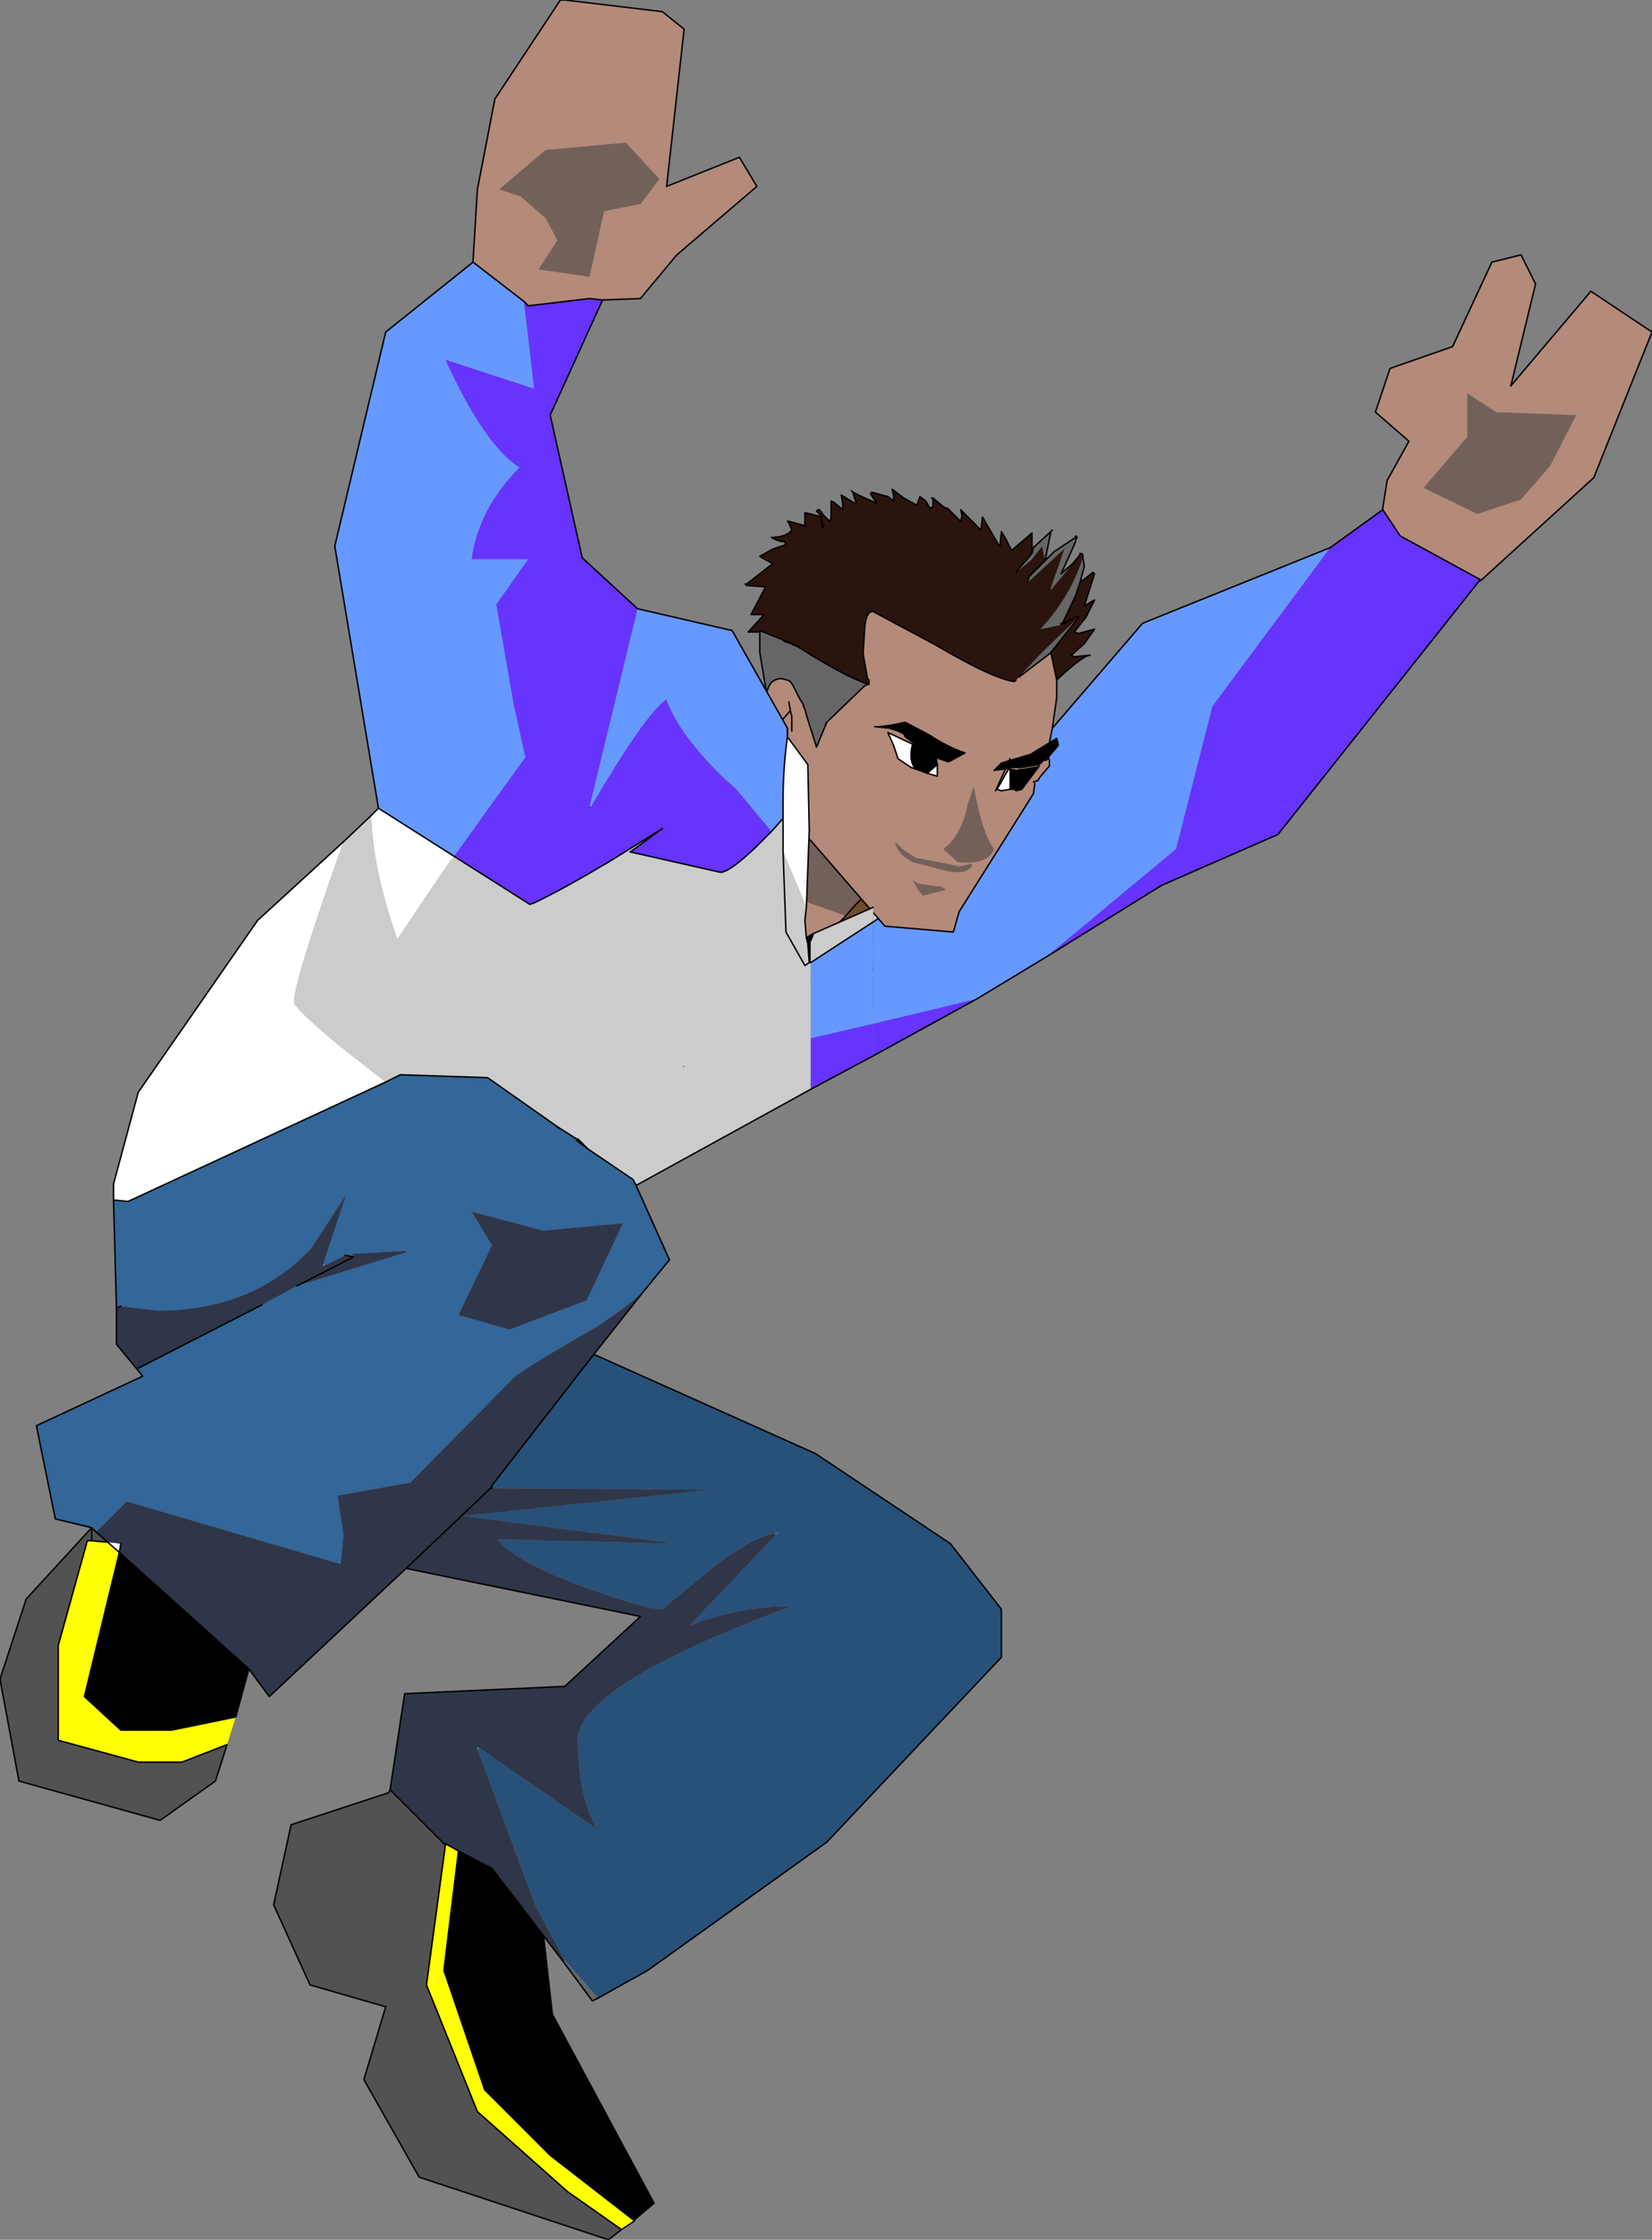 <?xml version="1.0" encoding="UTF-8" standalone="no"?>
<svg xmlns:xlink="http://www.w3.org/1999/xlink" height="76.9px" width="56.75px" xmlns="http://www.w3.org/2000/svg">
  <rect width="100%" height="100%" fill="#808080" stroke="none"/>
  <g transform="matrix(1.0, 0.0, 0.0, 1.0, -18.0, 140.65)">
    <path d="M47.9 -107.05 L48.15 -107.8 48.15 -107.1 47.9 -107.05" fill="#b48a7a" fill-rule="evenodd" stroke="none"/>
    <path d="M44.25 -111.0 L44.45 -111.0 45.05 -111.9 46.1 -114.05 46.1 -114.1 46.45 -114.7 47.6 -113.6 50.25 -110.9 48.7 -108.55 48.4 -108.2 48.4 -108.15 48.3 -108.2 47.25 -108.35 Q46.3 -108.55 46.15 -109.3 L45.75 -111.5 45.45 -109.3 44.95 -110.15 44.65 -110.45 44.05 -110.25 42.65 -110.6 42.4 -111.3 43.25 -111.2 44.25 -111.0 M45.75 -111.5 L45.8 -111.55 45.75 -111.55 45.75 -111.5 M44.55 -107.75 Q45.6 -107.15 46.1 -107.05 46.85 -106.85 47.9 -107.05 L48.15 -107.1 48.15 -107.8 48.2 -107.9 48.4 -107.45 49.05 -106.35 48.55 -106.05 48.45 -105.95 48.35 -106.0 47.95 -106.1 47.1 -106.45 46.3 -106.7 45.6 -107.05 44.5 -107.75 44.55 -107.75" fill="#724b29" fill-rule="evenodd" stroke="none"/>
    <path d="M42.65 -110.6 L44.05 -110.25 44.65 -110.45 44.95 -110.15 45.45 -109.3 45.75 -111.5 46.15 -109.3 Q46.3 -108.55 47.25 -108.35 L48.3 -108.2 48.4 -108.15 48.2 -107.9 48.15 -107.8 47.9 -107.05 Q46.85 -106.85 46.1 -107.05 45.6 -107.15 44.55 -107.75 L44.25 -107.95 43.8 -108.35 43.75 -108.35 43.45 -108.95 42.8 -110.25 42.65 -110.6" fill="#976537" fill-rule="evenodd" stroke="none"/>
    <path d="M46.45 -114.7 L46.1 -114.1 46.1 -114.05 45.05 -111.9 44.45 -111.0 44.25 -111.0" fill="none" stroke="#000000" stroke-linecap="round" stroke-linejoin="round" stroke-width="0.05"/>
    <path d="M44.25 -111.0 L43.25 -111.2 42.4 -111.3 42.65 -110.6 42.8 -110.25 43.45 -108.95 43.75 -108.35 43.8 -108.35 44.25 -107.95 44.55 -107.75 M48.4 -108.15 L48.4 -108.2 48.7 -108.55 50.25 -110.9 47.6 -113.6 46.45 -114.7 M47.9 -107.05 L48.15 -107.8 48.2 -107.9 48.4 -108.15 M48.2 -107.9 L48.4 -107.45 49.05 -106.35 48.55 -106.05 48.45 -105.95 48.35 -106.0 47.95 -106.1 47.1 -106.45 46.3 -106.7 45.6 -107.05 44.5 -107.75 44.25 -107.95 43.65 -108.4 Q43.4 -108.6 43.45 -108.95 M43.75 -108.35 L43.65 -108.4" fill="none" stroke="#000000" stroke-linecap="round" stroke-linejoin="round" stroke-width="0.05"/>
    <path d="M65.5 -123.15 L65.5 -123.2 65.5 -123.15" fill="#000000" fill-rule="evenodd" stroke="none"/>
    <path d="M68.4 -127.15 L69.4 -126.5 72.15 -126.4 71.25 -124.65 70.25 -123.5 68.75 -123.0 66.9 -123.9 68.4 -125.65 68.4 -127.15" fill="#736059" fill-rule="evenodd" stroke="none"/>
    <path d="M65.5 -123.2 L65.65 -124.15 66.4 -125.5 65.25 -126.5 65.75 -128.0 67.9 -128.75 69.25 -131.65 70.25 -131.9 70.75 -130.9 69.9 -127.4 72.65 -130.65 74.75 -129.25 72.75 -124.25 68.85 -120.7 68.85 -120.75 66.1 -122.25 65.5 -123.15 65.5 -123.2 M68.4 -127.15 L68.4 -125.65 66.9 -123.9 68.75 -123.0 70.25 -123.5 71.25 -124.65 72.15 -126.4 69.4 -126.5 68.4 -127.15" fill="#b48a7a" fill-rule="evenodd" stroke="none"/>
    <path d="M53.95 -107.8 L51.55 -106.35 48.0 -105.5 48.0 -109.0 49.0 -109.65 49.25 -109.95 57.25 -119.25 63.7 -121.85 59.65 -116.4 58.4 -111.5 53.95 -107.8" fill="#6699ff" fill-rule="evenodd" stroke="none"/>
    <path d="M68.85 -120.75 L61.9 -112.0 57.9 -110.25 53.95 -107.8 58.4 -111.5 59.65 -116.4 63.7 -121.85 65.5 -123.15 66.1 -122.25 68.85 -120.75 M51.55 -106.35 L48.0 -104.4 48.0 -105.5 51.55 -106.35" fill="#6633ff" fill-rule="evenodd" stroke="none"/>
    <path d="M48.0 -109.0 L48.0 -109.5 49.25 -109.95 49.0 -109.65 48.0 -109.0" fill="#cccccc" fill-rule="evenodd" stroke="none"/>
    <path d="M65.5 -123.2 L65.65 -124.15 66.4 -125.5 65.25 -126.5 65.75 -128.0 67.9 -128.75 69.25 -131.65 70.25 -131.9 70.75 -130.9 69.9 -127.4 72.65 -130.65 74.75 -129.25 72.75 -124.25 68.85 -120.7 68.85 -120.75 66.1 -122.25 65.5 -123.15 65.5 -123.2 M53.95 -107.8 L51.55 -106.35 48.0 -104.4 M48.0 -109.5 L49.25 -109.95 57.25 -119.25 63.7 -121.85 M48.0 -109.0 L49.0 -109.65 49.25 -109.95" fill="none" stroke="#000000" stroke-linecap="round" stroke-linejoin="round" stroke-width="0.05"/>
    <path d="M68.85 -120.75 L61.9 -112.0 57.9 -110.25 53.95 -107.8 M63.7 -121.85 L65.5 -123.15" fill="none" stroke="#000000" stroke-linecap="round" stroke-linejoin="round" stroke-width="0.05"/>
    <path d="M41.0 -113.2 L41.15 -112.75 41.75 -110.45 41.8 -110.4 42.3 -109.8 42.55 -109.6 Q43.65 -108.65 44.2 -108.35 45.1 -107.95 46.5 -108.0 L46.7 -108.8 46.2 -108.3 46.7 -108.8 46.75 -108.9 47.05 -109.2 46.95 -109.25 45.8 -109.65 Q44.75 -110.0 44.75 -110.95 L44.8 -113.55 43.9 -111.1 43.55 -112.15 43.2 -112.6 42.5 -112.5 Q41.85 -112.6 41.0 -113.2" fill="#b48a7a" fill-rule="evenodd" stroke="none"/>
    <path d="M49.75 -111.85 L47.3 -115.5 46.2 -117.0 45.65 -116.4 44.0 -114.15 43.2 -113.3 41.8 -113.7 40.9 -114.05 41.0 -113.2 Q41.85 -112.6 42.5 -112.5 L43.2 -112.6 43.55 -112.15 43.9 -111.1 44.8 -113.55 44.75 -110.95 Q44.75 -110.0 45.8 -109.65 L46.95 -109.25 47.05 -109.2 47.4 -109.6 49.75 -111.85 M44.8 -113.55 L44.75 -113.6 44.8 -113.55 M46.7 -108.8 L46.5 -108.0 Q45.1 -107.95 44.2 -108.35 43.65 -108.65 42.55 -109.6 L42.5 -109.6 43.6 -108.5 44.35 -107.95 45.15 -107.5 46.1 -107.0 46.5 -106.7 46.55 -106.7 46.7 -106.75 Q46.9 -106.8 47.35 -107.0 L46.9 -108.35 46.75 -108.9 46.7 -108.8 M42.9 -113.05 L43.2 -113.3 42.9 -113.05" fill="#736059" fill-rule="evenodd" stroke="none"/>
    <path d="M46.2 -117.0 L46.3 -117.15 M46.2 -117.0 L45.65 -116.4 44.0 -114.15 43.2 -113.3 42.9 -113.05" fill="none" stroke="#000000" stroke-linecap="round" stroke-linejoin="round" stroke-width="0.05"/>
    <path d="M49.75 -111.85 L47.3 -115.5 46.2 -117.0 46.0 -117.25 M43.2 -113.3 L41.8 -113.7 40.9 -114.05 41.0 -113.2 41.15 -112.75 41.75 -110.45 41.65 -110.5 41.2 -111.0 M49.8 -111.8 L49.75 -111.85 47.4 -109.6 47.05 -109.2 46.75 -108.9 46.7 -108.8 46.2 -108.3 M42.55 -109.6 L42.3 -109.8 41.8 -110.4 41.75 -110.45 M42.5 -109.6 L43.6 -108.5 44.35 -107.95 45.15 -107.5 46.1 -107.0 46.5 -106.7 46.55 -106.7 46.7 -106.75 Q46.9 -106.8 47.35 -107.0 L46.9 -108.35 46.75 -108.9 M42.5 -109.6 L42.3 -109.8 41.65 -110.5" fill="none" stroke="#000000" stroke-linecap="round" stroke-linejoin="round" stroke-width="0.05"/>
    <path d="M47.85 -117.15 L47.85 -117.3 47.8 -117.35 47.65 -118.2 47.7 -119.05 Q47.75 -119.7 48.0 -119.65 L50.15 -118.5 Q52.1 -117.35 52.85 -117.25 L52.9 -117.3 53.0 -117.4 54.05 -118.2 54.1 -118.25 54.3 -117.3 54.3 -116.7 54.15 -115.65 54.05 -115.15 54.0 -114.95 53.95 -114.8 54.05 -114.55 54.05 -114.35 53.75 -114.0 53.65 -113.85 53.5 -113.8 53.55 -113.75 53.5 -113.4 50.95 -109.35 50.75 -108.65 48.4 -108.85 45.15 -112.6 45.1 -113.7 45.2 -113.85 45.15 -114.35 45.1 -113.85 45.15 -114.35 45.2 -113.85 45.1 -113.85 44.4 -114.55 Q43.9 -115.3 44.05 -115.75 L44.3 -116.3 44.35 -116.75 44.35 -116.9 Q44.45 -117.35 44.85 -117.35 L45.05 -117.3 45.15 -117.25 45.25 -117.1 45.45 -116.7 45.6 -116.45 45.6 -116.4 45.65 -116.3 45.7 -116.1 46.05 -115.0 46.4 -115.85 47.7 -117.1 47.8 -117.15 47.85 -117.15 M45.6 -116.45 L45.6 -116.4 45.6 -116.45 M45.1 -116.55 L45.15 -116.25 44.8 -115.85 44.7 -115.3 Q44.65 -114.95 45.05 -114.7 44.65 -114.95 44.7 -115.3 L44.8 -115.85 45.15 -116.25 45.1 -116.55 M45.15 -116.25 L45.2 -116.05 45.2 -115.55 45.2 -116.05 45.15 -116.25 M52.0 -113.9 L51.95 -113.85 52.05 -113.9 52.0 -113.9" fill="#b48a7a" fill-rule="evenodd" stroke="none"/>
    <path d="M46.15 -123.15 L46.3 -122.95 46.5 -122.75 46.55 -122.85 46.55 -123.45 46.65 -123.4 46.95 -123.15 46.95 -123.35 46.9 -123.65 47.4 -123.35 47.4 -123.4 47.3 -123.75 47.6 -123.6 48.05 -123.4 48.1 -123.4 47.9 -123.7 47.95 -123.75 48.5 -123.6 48.7 -123.45 48.7 -123.6 48.65 -123.85 49.05 -123.55 49.5 -123.3 49.6 -123.6 49.8 -123.45 49.95 -123.2 50.05 -123.25 50.05 -123.55 50.35 -123.3 Q50.45 -123.2 50.55 -123.2 L50.6 -123.15 50.65 -123.1 51.0 -122.75 51.05 -122.95 51.0 -123.15 51.7 -122.45 51.75 -122.9 52.3 -121.95 52.35 -121.9 52.4 -122.4 52.55 -122.15 52.75 -121.75 53.45 -122.35 53.45 -121.65 52.9 -121.0 53.4 -121.4 53.8 -121.9 53.9 -121.4 53.35 -120.85 53.3 -120.65 54.55 -121.8 54.6 -121.8 54.55 -121.75 54.1 -120.45 54.1 -120.4 55.1 -121.6 55.15 -121.65 55.2 -121.6 55.2 -121.5 Q54.8 -120.2 53.75 -119.05 L54.45 -119.2 54.45 -119.25 54.5 -119.25 54.55 -119.25 55.0 -119.5 55.05 -119.45 55.0 -119.5 54.55 -119.25 54.5 -119.25 54.95 -120.2 55.1 -120.65 55.55 -121.0 55.6 -120.95 55.25 -119.85 55.6 -120.05 55.3 -119.45 54.9 -118.95 55.05 -118.9 55.6 -119.05 55.25 -118.55 54.8 -118.15 54.9 -118.1 55.4 -118.15 Q55.1 -118.05 54.35 -117.35 L54.3 -117.3 54.1 -118.25 55.05 -119.45 53.8 -118.25 53.0 -117.4 52.9 -117.3 52.85 -117.25 Q52.1 -117.35 50.15 -118.5 L48.0 -119.65 Q47.75 -119.7 47.7 -119.05 L47.65 -118.2 47.8 -117.35 47.85 -117.3 47.85 -117.15 Q47.05 -117.4 45.4 -118.45 L45.0 -118.65 45.0 -118.6 44.85 -118.7 44.1 -119.0 44.1 -118.95 43.7 -118.95 44.25 -119.55 43.8 -119.55 44.3 -120.5 43.65 -120.55 43.6 -120.6 43.65 -120.6 44.55 -121.3 Q44.25 -121.45 44.1 -121.55 L44.55 -121.8 45.0 -121.95 44.95 -122.05 Q44.75 -122.05 44.5 -122.2 45.0 -122.2 45.2 -122.45 L45.1 -122.7 45.1 -122.75 45.65 -122.6 45.65 -123.05 46.25 -122.9 46.05 -123.1 46.15 -123.15 M46.25 -122.6 L46.2 -122.85 46.25 -122.9 46.2 -122.85 46.25 -122.6 46.25 -122.55 46.3 -122.6 46.25 -122.6" fill="#2b140e" fill-rule="evenodd" stroke="none"/>
    <path d="M44.1 -119.0 L44.85 -118.7 45.0 -118.6 45.05 -118.6 45.4 -118.45 Q47.05 -117.4 47.85 -117.15 L47.8 -117.15 47.7 -117.1 46.4 -115.85 46.05 -115.0 45.7 -116.1 45.65 -116.3 45.6 -116.4 45.6 -116.45 45.45 -116.7 45.25 -117.1 45.15 -117.25 45.05 -117.3 44.85 -117.35 Q44.45 -117.35 44.35 -116.9 L44.35 -116.75 44.1 -118.25 44.1 -119.0 M53.0 -117.4 L53.8 -118.25 55.05 -119.45 54.1 -118.25 54.05 -118.2 53.0 -117.4 M54.45 -119.25 L54.45 -119.2 53.75 -119.05 Q54.8 -120.2 55.2 -121.5 L55.25 -121.2 55.1 -120.65 54.95 -120.2 54.5 -119.25 54.45 -119.25 M55.15 -121.65 L55.1 -121.6 54.1 -120.4 54.1 -120.45 54.55 -121.75 54.6 -121.8 54.55 -121.8 53.3 -120.65 53.35 -120.85 53.9 -121.4 53.8 -121.9 53.4 -121.4 52.9 -121.0 53.45 -121.65 53.5 -121.85 54.1 -122.4 53.9 -121.4 54.2 -121.7 54.95 -122.2 55.0 -122.2 54.95 -122.1 54.95 -122.05 54.45 -120.95 54.85 -121.3 55.1 -121.6 55.1 -121.65 55.15 -121.65 M45.6 -116.45 L45.45 -116.7 45.6 -116.45" fill="#666666" fill-rule="evenodd" stroke="none"/>
    <path d="M47.3 -123.75 L47.4 -123.4 47.4 -123.35 46.9 -123.65 46.95 -123.35 46.95 -123.15 46.65 -123.4 46.55 -123.45 46.55 -122.85 46.5 -122.75 46.3 -122.95 46.15 -123.15 46.1 -123.15 46.05 -123.1 46.25 -122.9 46.2 -122.85 46.25 -122.6 46.3 -122.6 46.25 -122.55 46.25 -122.6 M46.25 -122.9 L45.65 -123.05 45.65 -122.6 45.1 -122.75 45.05 -122.75 45.1 -122.7 45.2 -122.45 Q45.0 -122.2 44.5 -122.2 44.75 -122.05 44.95 -122.05 L45.0 -121.95 44.55 -121.8 44.1 -121.55 Q44.25 -121.45 44.55 -121.3 L43.65 -120.6 43.6 -120.6 43.65 -120.55 44.3 -120.5 43.8 -119.55 44.25 -119.55 43.7 -118.95 44.1 -118.95 44.1 -119.0 44.85 -118.7 45.0 -118.6 45.0 -118.65 45.4 -118.45 Q47.05 -117.4 47.85 -117.15 L47.85 -117.3 47.8 -117.35 47.65 -118.2 47.7 -119.05 Q47.75 -119.7 48.0 -119.65 L50.15 -118.5 Q52.1 -117.35 52.85 -117.25 L52.9 -117.3 M55.05 -119.45 L55.0 -119.5 54.55 -119.25 54.5 -119.25 54.45 -119.25 54.45 -119.2 M55.2 -121.5 L55.2 -121.6 55.15 -121.65 55.1 -121.65 55.1 -121.6 54.85 -121.3 54.45 -120.95 54.95 -122.05 M53.3 -120.65 L53.35 -120.85 53.9 -121.4 54.2 -121.7 54.95 -122.2 54.95 -122.25 55.0 -122.2 54.95 -122.1 M52.9 -121.0 L53.45 -121.65 53.45 -122.35 52.75 -121.75 52.55 -122.15 52.4 -122.4 52.35 -121.9 52.3 -121.95 51.75 -122.9 51.7 -122.45 51.0 -123.15 51.05 -122.95 51.0 -122.75 50.65 -123.1 50.6 -123.15 50.55 -123.2 Q50.45 -123.2 50.35 -123.3 L50.05 -123.55 50.05 -123.25 49.95 -123.2 49.8 -123.45 49.6 -123.6 49.5 -123.3 49.05 -123.55 48.65 -123.85 48.7 -123.6 48.7 -123.45 48.5 -123.6 47.95 -123.75 47.9 -123.7 48.1 -123.4 48.05 -123.4 47.6 -123.6 47.3 -123.75 47.25 -123.8 47.3 -123.75 M44.1 -119.0 L44.1 -118.25 44.35 -116.75 44.35 -116.9 Q44.45 -117.35 44.85 -117.35 L45.05 -117.3 45.15 -117.25 45.25 -117.1 45.45 -116.7 45.6 -116.45 45.6 -116.4 45.65 -116.3 45.7 -116.1 46.05 -115.0 46.4 -115.85 47.7 -117.1 47.8 -117.15 47.85 -117.15 M45.05 -118.6 L45.4 -118.45 M45.0 -118.6 L45.05 -118.6 45.0 -118.65 M45.6 -116.4 L45.6 -116.45 45.45 -116.7 M45.05 -114.7 Q44.65 -114.95 44.7 -115.3 L44.8 -115.85 45.15 -116.25 45.1 -116.55 M44.35 -116.75 L44.3 -116.3 44.05 -115.75 Q43.9 -115.3 44.4 -114.55 L45.1 -113.85 45.15 -114.35 45.2 -113.85 45.1 -113.85 45.1 -113.7 45.15 -112.6 48.4 -108.85 50.75 -108.65 50.95 -109.35 53.5 -113.4 53.55 -113.75 M53.5 -113.8 L53.65 -113.85 53.75 -114.0 54.05 -114.35 54.05 -114.55 53.95 -114.8 54.0 -114.95 54.05 -115.15 54.15 -115.65 54.3 -116.7 54.3 -117.3 54.1 -118.25 54.05 -118.2 53.0 -117.4 M45.2 -115.55 L45.2 -116.05 45.15 -116.25 M50.05 -123.55 L50.0 -123.55 50.05 -123.55 M54.1 -122.4 L54.15 -122.45 54.1 -122.4 53.9 -121.4 M54.1 -122.4 L53.5 -121.85 53.45 -121.65 M55.1 -120.65 L55.55 -121.0 55.6 -120.95 55.25 -119.85 55.6 -120.05 55.3 -119.45 54.9 -118.95 55.05 -118.9 55.6 -119.05 55.25 -118.55 54.8 -118.15 54.9 -118.1 55.4 -118.15 55.45 -118.15 55.4 -118.15 Q55.1 -118.05 54.35 -117.35 L54.3 -117.3 M55.2 -121.5 L55.25 -121.2 55.1 -120.65 54.95 -120.2 54.5 -119.25 54.45 -119.25 M54.1 -118.25 L55.05 -119.45 M47.8 -117.35 L47.85 -117.3" fill="none" stroke="#000000" stroke-linecap="round" stroke-linejoin="round" stroke-width="0.05"/>
    <path d="M52.2 -113.5 L52.7 -114.6" fill="none" stroke="#000000" stroke-linecap="round" stroke-linejoin="round" stroke-width="0.05"/>
    <path d="M54.35 -115.05 L54.05 -114.7 53.95 -114.55 53.85 -114.55 53.7 -114.4 53.1 -114.3 53.0 -114.3 52.7 -114.3 52.55 -114.25 52.15 -114.2 52.35 -114.4 52.4 -114.45 53.4 -114.75 54.3 -115.3 54.35 -115.1 54.35 -115.05" fill="#000000" fill-rule="evenodd" stroke="none"/>
    <path d="M54.35 -115.05 L54.35 -115.1 54.3 -115.3 53.4 -114.75 52.4 -114.45 52.35 -114.4 52.15 -114.2 52.55 -114.25 52.7 -114.3 53.0 -114.3 53.1 -114.3 53.7 -114.4 53.85 -114.55 53.95 -114.55 54.05 -114.7 54.35 -115.05 Z" fill="none" stroke="#000000" stroke-linecap="round" stroke-linejoin="round" stroke-width="0.05"/>
    <path d="M52.7 -113.55 L52.4 -113.5 52.25 -113.55 52.65 -114.25 52.7 -114.25 52.7 -113.55" fill="#ffffff" fill-rule="evenodd" stroke="none"/>
    <path d="M52.9 -114.2 L53.0 -114.25 53.1 -114.25 53.7 -114.35 53.1 -113.55 52.9 -113.5 52.85 -113.55 52.7 -113.55 52.7 -114.25 52.9 -114.2" fill="#000000" fill-rule="evenodd" stroke="none"/>
    <path d="M53.7 -114.35 L53.1 -113.55 52.9 -113.5 52.85 -113.55 M52.7 -113.55 L52.4 -113.5 52.25 -113.55" fill="none" stroke="#000000" stroke-linecap="round" stroke-linejoin="round" stroke-width="0.05"/>
    <path d="M52.85 -113.55 L52.7 -113.55 52.7 -114.25 M52.25 -113.55 L52.65 -114.25 52.9 -114.2" fill="none" stroke="#000000" stroke-linecap="round" stroke-linejoin="round" stroke-width="0.05"/>
    <path d="M50.1 -114.75 L50.15 -114.65 50.2 -114.4 49.85 -114.1 49.45 -114.25 Q49.2 -114.55 49.35 -115.1 L50.05 -114.75 50.1 -114.75" fill="#000000" fill-rule="evenodd" stroke="none"/>
    <path d="M49.35 -115.1 Q49.2 -114.55 49.45 -114.25 L49.3 -114.3 48.85 -114.6 48.7 -115.05 48.5 -115.5 49.35 -115.1 M49.85 -114.1 L50.2 -114.4 50.2 -114.0 49.85 -114.1" fill="#ffffff" fill-rule="evenodd" stroke="none"/>
    <path d="M50.2 -114.4 L50.15 -114.65 50.1 -114.75 M50.05 -114.75 L49.35 -115.1 48.5 -115.5 48.7 -115.05 48.85 -114.6 49.3 -114.3 49.45 -114.25 49.85 -114.1 50.2 -114.0 50.2 -114.4" fill="none" stroke="#000000" stroke-linecap="round" stroke-linejoin="round" stroke-width="0.05"/>
    <path d="M49.35 -115.1 Q49.2 -114.55 49.45 -114.25 M49.85 -114.1 L50.2 -114.4 Z" fill="none" stroke="#000000" stroke-linecap="round" stroke-linejoin="round" stroke-width="0.05"/>
    <path d="M50.6 -114.5 L50.55 -114.5 49.85 -114.75 49.8 -114.8 49.75 -114.8 49.65 -114.95 49.1 -115.35 49.05 -115.45 48.85 -115.55 48.55 -115.65 48.05 -115.7 48.2 -115.7 48.6 -115.75 49.1 -115.85 49.95 -115.4 Q50.55 -115.0 51.15 -114.8 L50.6 -114.5" fill="#000000" fill-rule="evenodd" stroke="none"/>
    <path d="M50.6 -114.5 L51.15 -114.8 Q50.55 -115.0 49.95 -115.4 L49.1 -115.85 48.6 -115.75 48.2 -115.7 48.05 -115.7 48.55 -115.65 48.85 -115.55 49.05 -115.45 49.1 -115.35 49.65 -114.95 49.75 -114.8 49.8 -114.8 49.85 -114.75 50.55 -114.5 50.6 -114.5 Z" fill="none" stroke="#000000" stroke-linecap="round" stroke-linejoin="round" stroke-width="0.05"/>
    <path d="M51.45 -113.65 Q51.75 -112.0 52.15 -111.5 51.95 -110.95 50.9 -111.05 L50.4 -111.5 Q51.0 -111.9 51.25 -113.05 L51.45 -113.65" fill="#736059" fill-rule="evenodd" stroke="none"/>
    <path d="M50.1 -110.0 L49.7 -109.9 49.5 -110.15 49.3 -110.55 Q49.4 -110.35 49.6 -110.3 L50.35 -110.2 50.5 -110.1 50.1 -110.0 M51.35 -111.0 L51.4 -110.95 Q51.25 -110.6 50.5 -110.75 L49.35 -111.05 Q48.8 -111.35 48.75 -111.75 L49.0 -111.5 49.45 -111.2 50.5 -111.0 50.95 -110.9 51.35 -111.0" fill="#736059" fill-rule="evenodd" stroke="none"/>
    <path d="M45.7 -108.45 L45.85 -108.55 45.95 -108.6 45.85 -108.35 45.85 -107.6 45.8 -107.6 45.75 -108.25 45.7 -108.45 M36.7 -74.15 L37.0 -71.5 40.5 -65.0 39.85 -64.45 39.8 -64.4 36.9 -66.65 34.65 -68.9 33.25 -73.0 33.75 -77.1 34.9 -76.5 36.7 -74.15 M26.55 -83.35 L26.1 -81.7 23.9 -81.25 22.15 -81.25 20.9 -82.4 22.1 -87.35 26.55 -83.35 M40.9 -116.6 L40.85 -116.6 40.85 -116.65 40.9 -116.6 M38.3 -112.95 L38.25 -112.9 38.25 -112.95 38.3 -112.95 M37.1 -102.0 L37.25 -101.9 37.2 -101.9 37.1 -102.0 M37.85 -101.55 L38.2 -101.2 37.8 -101.5 37.85 -101.55 M45.75 -108.25 L45.85 -108.35 45.75 -108.25" fill="#000000" fill-rule="evenodd" stroke="none"/>
    <path d="M45.05 -115.35 L45.75 -114.4 45.8 -112.15 45.7 -109.5 44.9 -111.4 44.9 -112.55 44.9 -113.1 Q44.9 -114.3 45.05 -115.35 M21.9 -99.45 L21.9 -100.0 22.75 -103.15 26.85 -109.05 29.8 -111.75 Q28.1 -106.95 28.1 -106.25 28.1 -106.05 29.65 -104.75 L31.25 -103.5 22.4 -99.4 21.9 -99.45 M30.75 -112.65 L31.0 -112.9 33.6 -111.25 33.3 -110.85 31.65 -108.4 Q30.8 -110.8 30.75 -112.65 M37.8 -101.55 L37.85 -101.55 37.8 -101.5 37.8 -101.55 M21.7 -87.7 L22.15 -87.65 22.1 -87.35 21.7 -87.7 M33.3 -77.35 L33.3 -77.3 33.3 -77.35" fill="#ffffff" fill-rule="evenodd" stroke="none"/>
    <path d="M45.7 -109.5 L45.65 -109.05 45.7 -108.45 45.75 -108.25 45.8 -107.6 45.85 -107.6 45.85 -108.35 45.95 -108.6 48.0 -109.5 48.0 -109.0 45.85 -107.6 45.85 -105.0 45.85 -103.25 39.85 -99.95 39.75 -100.15 38.2 -101.2 37.85 -101.55 37.8 -101.55 37.25 -101.9 37.1 -102.0 34.75 -103.65 31.75 -103.75 31.25 -103.5 29.65 -104.75 Q28.1 -106.05 28.1 -106.25 28.1 -106.95 29.8 -111.75 L30.75 -112.65 Q30.8 -110.8 31.65 -108.4 L33.3 -110.85 33.6 -111.25 36.2 -109.6 36.35 -109.65 Q37.3 -110.1 38.9 -111.05 L40.75 -112.2 39.65 -111.4 42.75 -110.7 Q43.05 -110.7 43.95 -111.55 L44.5 -112.1 44.9 -112.55 44.9 -111.4 45.7 -109.5 M45.8 -107.6 L45.65 -107.5 45.0 -108.65 44.9 -111.4 45.0 -108.65 45.65 -107.5 45.8 -107.6 M41.5 -104.0 L41.5 -104.05 41.45 -104.05 41.5 -104.0 M29.15 -97.2 L29.1 -97.2 29.1 -97.25 29.15 -97.2" fill="#cccccc" fill-rule="evenodd" stroke="none"/>
    <path d="M39.35 -64.1 L38.9 -63.75 32.4 -65.9 30.5 -69.25 31.25 -71.75 28.65 -72.5 27.4 -75.25 28.0 -78.0 31.35 -79.1 31.4 -79.2 33.25 -77.35 33.3 -77.35 33.3 -77.3 32.65 -72.5 34.4 -68.15 37.5 -65.4 39.35 -64.1 M25.8 -80.75 L25.4 -79.5 23.5 -78.15 18.65 -79.5 18.0 -83.0 18.9 -85.75 21.15 -88.2 21.3 -88.05 21.7 -87.7 21.15 -87.75 21.0 -87.75 20.0 -84.15 20.0 -80.9 22.75 -80.15 24.25 -80.15 25.8 -80.75 M34.25 -131.65 L34.25 -131.7 34.25 -131.65 M45.85 -107.6 L45.8 -107.6 45.85 -107.6 M41.5 -104.0 L41.45 -104.05 41.5 -104.05 41.5 -104.0 M21.15 -87.75 L21.15 -88.2 21.15 -87.75 M33.3 -77.3 L33.25 -77.35 33.3 -77.3" fill="#525252" fill-rule="evenodd" stroke="none"/>
    <path d="M38.55 -72.05 L38.35 -71.95 37.35 -73.3 37.4 -73.35 38.55 -72.05 M44.65 -87.95 L44.6 -88.0 44.75 -88.05 44.65 -87.95 M30.1 -97.6 L30.15 -97.5 29.85 -97.55 30.1 -97.6" fill="#666666" fill-rule="evenodd" stroke="none"/>
    <path d="M34.4 -80.6 L34.4 -80.65 34.45 -80.65 34.4 -80.6" fill="#e1e1e1" fill-rule="evenodd" stroke="none"/>
    <path d="M39.8 -64.4 L39.35 -64.1 37.5 -65.4 34.4 -68.15 32.65 -72.5 33.3 -77.3 33.3 -77.35 33.75 -77.1 33.25 -73.0 34.65 -68.9 36.9 -66.65 39.8 -64.4 M26.1 -81.7 L25.8 -80.75 24.25 -80.15 22.75 -80.15 20.0 -80.9 20.0 -84.15 21.0 -87.75 21.15 -87.75 21.7 -87.7 22.1 -87.35 20.9 -82.4 22.15 -81.25 23.9 -81.25 26.1 -81.7" fill="#ffff00" fill-rule="evenodd" stroke="none"/>
    <path d="M38.4 -94.15 L46.0 -90.75 50.65 -87.65 52.4 -85.4 52.4 -83.75 46.4 -77.4 40.25 -73.0 38.55 -72.05 37.4 -73.35 36.4 -75.2 34.4 -80.6 34.45 -80.65 38.5 -77.85 Q37.85 -79.05 37.85 -80.9 37.85 -82.75 45.05 -85.45 L45.05 -85.5 Q43.5 -85.5 41.7 -84.85 L44.65 -87.95 44.75 -88.05 44.6 -88.0 Q43.65 -87.8 42.15 -86.55 L40.75 -85.4 Q40.15 -85.4 37.95 -86.2 35.6 -87.1 35.1 -87.8 L41.25 -87.65 33.9 -88.6 42.4 -89.5 34.9 -89.55 34.9 -89.65 38.4 -94.15" fill="#285179" fill-rule="evenodd" stroke="none"/>
    <path d="M39.85 -99.95 L40.95 -97.5 41.0 -97.4 40.1 -96.3 Q39.5 -95.75 38.5 -95.1 35.9 -93.6 35.65 -93.35 L32.1 -89.75 29.6 -89.3 29.8 -87.95 29.7 -86.95 22.35 -89.1 21.3 -88.05 21.15 -88.2 19.9 -88.5 19.25 -91.7 22.9 -93.4 22.7 -93.65 27.0 -95.85 28.2 -96.5 31.95 -97.65 31.95 -97.7 30.1 -97.6 29.85 -97.55 29.15 -97.2 29.1 -97.25 29.9 -99.65 28.7 -97.8 Q26.7 -95.65 23.4 -95.65 L22.15 -95.8 22.0 -95.75 21.9 -99.45 22.4 -99.4 31.25 -103.5 31.75 -103.75 34.75 -103.65 37.1 -102.0 37.2 -101.9 37.25 -101.9 37.8 -101.55 37.8 -101.5 38.2 -101.2 39.75 -100.15 39.85 -99.95 M39.4 -98.65 L36.65 -98.4 34.2 -99.05 34.9 -97.9 33.75 -95.5 35.5 -95.0 38.15 -96.0 39.4 -98.65" fill="#336699" fill-rule="evenodd" stroke="none"/>
    <path d="M40.1 -96.3 L38.4 -94.15 34.9 -89.65 34.9 -89.6 34.9 -89.55 42.4 -89.5 33.9 -88.6 41.25 -87.65 35.1 -87.8 Q35.6 -87.1 37.95 -86.2 40.15 -85.4 40.75 -85.4 L42.15 -86.55 Q43.65 -87.8 44.6 -88.0 L44.65 -87.95 41.7 -84.85 Q43.5 -85.5 45.05 -85.5 L45.05 -85.45 Q37.85 -82.75 37.85 -80.9 37.85 -79.05 38.5 -77.85 L34.45 -80.65 34.4 -80.65 34.4 -80.6 36.4 -75.2 37.4 -73.35 37.35 -73.3 36.7 -74.15 34.9 -76.5 33.75 -77.1 33.3 -77.35 33.25 -77.35 31.4 -79.2 31.9 -82.5 37.4 -82.75 40.0 -85.15 31.95 -86.8 27.25 -82.4 26.55 -83.35 22.1 -87.35 22.15 -87.65 21.7 -87.7 21.3 -88.05 22.35 -89.1 29.7 -86.95 29.8 -87.95 29.6 -89.3 32.1 -89.75 35.65 -93.35 Q35.9 -93.6 38.5 -95.1 39.5 -95.75 40.1 -96.3 M22.7 -93.65 L22.0 -94.5 22.0 -95.75 22.15 -95.8 23.4 -95.65 Q26.7 -95.65 28.7 -97.8 L29.9 -99.65 29.1 -97.25 29.1 -97.2 29.15 -97.2 29.85 -97.55 30.15 -97.5 30.1 -97.6 31.95 -97.7 31.95 -97.65 28.2 -96.5 27.0 -95.85 22.7 -93.65 M31.95 -86.8 L34.9 -89.6 31.95 -86.8 M39.4 -98.65 L38.15 -96.0 35.5 -95.0 33.75 -95.5 34.9 -97.9 34.2 -99.05 36.65 -98.4 39.4 -98.65 M28.2 -96.5 L30.15 -97.5 28.2 -96.5" fill="#2f3649" fill-rule="evenodd" stroke="none"/>
    <path d="M39.9 -119.75 L43.15 -119.0 45.05 -115.65 45.05 -115.35 Q44.9 -114.3 44.9 -113.1 L44.9 -112.55 44.5 -112.1 43.25 -113.6 42.9 -113.9 Q41.35 -115.4 40.9 -116.6 L40.85 -116.65 40.85 -116.6 Q40.15 -116.1 38.3 -112.95 L38.25 -112.95 39.9 -119.75 M48.0 -109.0 L48.0 -105.5 45.85 -105.0 45.85 -107.6 48.0 -109.0 M31.0 -112.9 L29.5 -121.9 31.25 -129.25 34.25 -131.65 36.0 -130.3 36.35 -127.3 33.3 -128.3 Q34.65 -125.35 35.85 -124.6 34.45 -123.2 34.2 -121.45 L36.15 -121.45 35.05 -119.9 35.65 -116.45 36.05 -114.65 33.6 -111.25 31.0 -112.9" fill="#6699ff" fill-rule="evenodd" stroke="none"/>
    <path d="M38.7 -130.35 L36.9 -126.4 38.0 -121.5 39.9 -119.75 38.25 -112.95 38.25 -112.9 38.3 -112.95 Q40.15 -116.1 40.85 -116.6 L40.9 -116.6 Q41.35 -115.4 42.9 -113.9 L43.25 -113.6 44.5 -112.1 43.95 -111.55 Q43.05 -110.7 42.75 -110.7 L39.65 -111.4 40.75 -112.2 38.9 -111.05 Q37.3 -110.1 36.35 -109.65 L36.2 -109.6 33.6 -111.25 36.05 -114.65 35.65 -116.45 35.05 -119.9 36.15 -121.45 34.2 -121.45 Q34.45 -123.2 35.85 -124.6 34.65 -125.35 33.3 -128.3 L36.35 -127.3 36.0 -130.3 36.15 -130.15 38.25 -130.4 38.7 -130.35 M48.0 -105.5 L48.0 -104.4 45.85 -103.25 45.85 -105.0 48.0 -105.5" fill="#6633ff" fill-rule="evenodd" stroke="none"/>
    <path d="M34.25 -131.7 L34.4 -134.15 35.0 -137.25 37.25 -140.65 37.4 -140.65 40.75 -140.25 41.5 -139.65 40.9 -134.25 43.4 -135.25 44.0 -134.25 41.25 -131.9 40.0 -130.4 38.7 -130.35 38.25 -130.4 36.15 -130.15 36.0 -130.3 34.25 -131.65 34.25 -131.7 M38.75 -133.4 L40.0 -133.65 40.65 -134.5 39.5 -135.75 36.75 -135.5 35.15 -134.15 35.9 -133.9 36.75 -133.15 37.15 -132.4 36.5 -131.4 38.25 -131.15 38.75 -133.4" fill="#b48a7a" fill-rule="evenodd" stroke="none"/>
    <path d="M38.75 -133.4 L38.25 -131.15 36.5 -131.4 37.15 -132.4 36.75 -133.15 35.9 -133.9 35.15 -134.15 36.75 -135.5 39.5 -135.75 40.65 -134.5 40.0 -133.65 38.75 -133.4" fill="#736059" fill-rule="evenodd" stroke="none"/>
    <path d="M34.25 -131.7 L34.4 -134.15 35.0 -137.25 37.25 -140.65 37.4 -140.65 40.75 -140.25 41.5 -139.65 40.9 -134.25 43.4 -135.25 44.0 -134.25 41.25 -131.9 40.0 -130.4 38.7 -130.35 36.9 -126.4 38.0 -121.5 39.9 -119.75 43.15 -119.0 45.05 -115.65 45.05 -115.35 45.75 -114.4 45.8 -112.15 45.7 -109.5 45.65 -109.05 45.7 -108.45 45.85 -108.55 45.95 -108.6 48.0 -109.5 M48.0 -104.4 L45.85 -103.25 39.85 -99.95 40.95 -97.5 41.0 -97.4 40.1 -96.3 38.4 -94.15 46.0 -90.75 50.65 -87.65 52.4 -85.4 52.4 -83.75 46.4 -77.4 40.25 -73.0 38.55 -72.05 38.35 -71.95 37.35 -73.3 36.7 -74.15 34.9 -76.5 33.75 -77.1 33.25 -73.0 34.65 -68.9 36.9 -66.65 39.8 -64.4 39.35 -64.1 38.9 -63.75 32.4 -65.9 30.5 -69.25 31.25 -71.75 28.65 -72.5 27.4 -75.25 28.0 -78.0 31.35 -79.1 31.4 -79.2 31.9 -82.5 37.4 -82.75 40.0 -85.15 31.95 -86.8 27.25 -82.4 26.55 -83.35 26.1 -81.7 23.9 -81.25 22.15 -81.25 20.9 -82.4 22.1 -87.35 26.55 -83.35 M25.8 -80.75 L25.4 -79.5 23.5 -78.15 18.65 -79.5 18.0 -83.0 18.9 -85.75 21.15 -88.2 19.9 -88.5 19.25 -91.7 22.9 -93.4 22.7 -93.65 22.0 -94.5 22.0 -95.75 21.9 -99.45 21.9 -100.0 22.75 -103.15 26.85 -109.05 29.8 -111.75 30.75 -112.65 31.0 -112.9 29.5 -121.9 31.25 -129.25 34.25 -131.65 34.25 -131.7 34.25 -131.65 36.0 -130.3 36.15 -130.15 38.25 -130.4 38.7 -130.35 M40.75 -112.2 L39.65 -111.4 M21.9 -99.45 L22.4 -99.4 31.25 -103.5 31.75 -103.75 34.75 -103.65 37.1 -102.0 37.25 -101.9 37.8 -101.55 37.85 -101.55 38.2 -101.2 39.75 -100.15 39.85 -99.95 M37.1 -102.0 L37.2 -101.9 37.25 -101.9 M37.85 -101.55 L37.8 -101.5 38.2 -101.2 M44.9 -112.55 L44.9 -111.4 45.0 -108.65 45.65 -107.5 45.8 -107.6 45.75 -108.25 45.7 -108.45 M45.05 -115.35 Q44.9 -114.3 44.9 -113.1 M45.85 -108.35 L45.95 -108.6 M45.85 -107.6 L45.8 -107.6 M48.0 -109.0 L45.85 -107.6 M45.85 -108.35 L45.75 -108.25 M34.9 -89.6 L31.95 -86.8 M21.3 -88.05 L21.7 -87.7 21.15 -87.75 21.0 -87.75 20.0 -84.15 20.0 -80.9 22.75 -80.15 24.25 -80.15 25.8 -80.75 M22.15 -87.65 L22.1 -87.35 21.7 -87.7 M27.0 -95.85 L22.7 -93.65 M34.9 -89.65 L34.9 -89.55 M34.9 -89.6 L34.9 -89.65 38.4 -94.15 M29.85 -97.55 L30.15 -97.5 28.2 -96.5 M22.15 -95.8 L22.0 -95.75 M21.3 -88.05 L21.15 -88.2 21.15 -87.75 M33.3 -77.35 L33.75 -77.1 M33.25 -77.35 L33.3 -77.3 33.3 -77.35 M31.4 -79.2 L33.25 -77.35 M39.35 -64.1 L37.5 -65.4 34.4 -68.15 32.65 -72.5 33.3 -77.3" fill="none" stroke="#000000" stroke-linecap="round" stroke-linejoin="round" stroke-width="0.05"/>
    <path d="M33.6 -111.25 L36.2 -109.6 36.35 -109.65 Q37.3 -110.1 38.9 -111.05 L40.75 -112.2 M39.65 -111.4 L42.75 -110.7 Q43.05 -110.7 43.95 -111.55 L44.5 -112.1 44.9 -112.55 44.9 -113.1 M33.6 -111.25 L31.0 -112.9" fill="none" stroke="#000000" stroke-linecap="round" stroke-linejoin="round" stroke-width="0.05"/>
  </g>
</svg>
